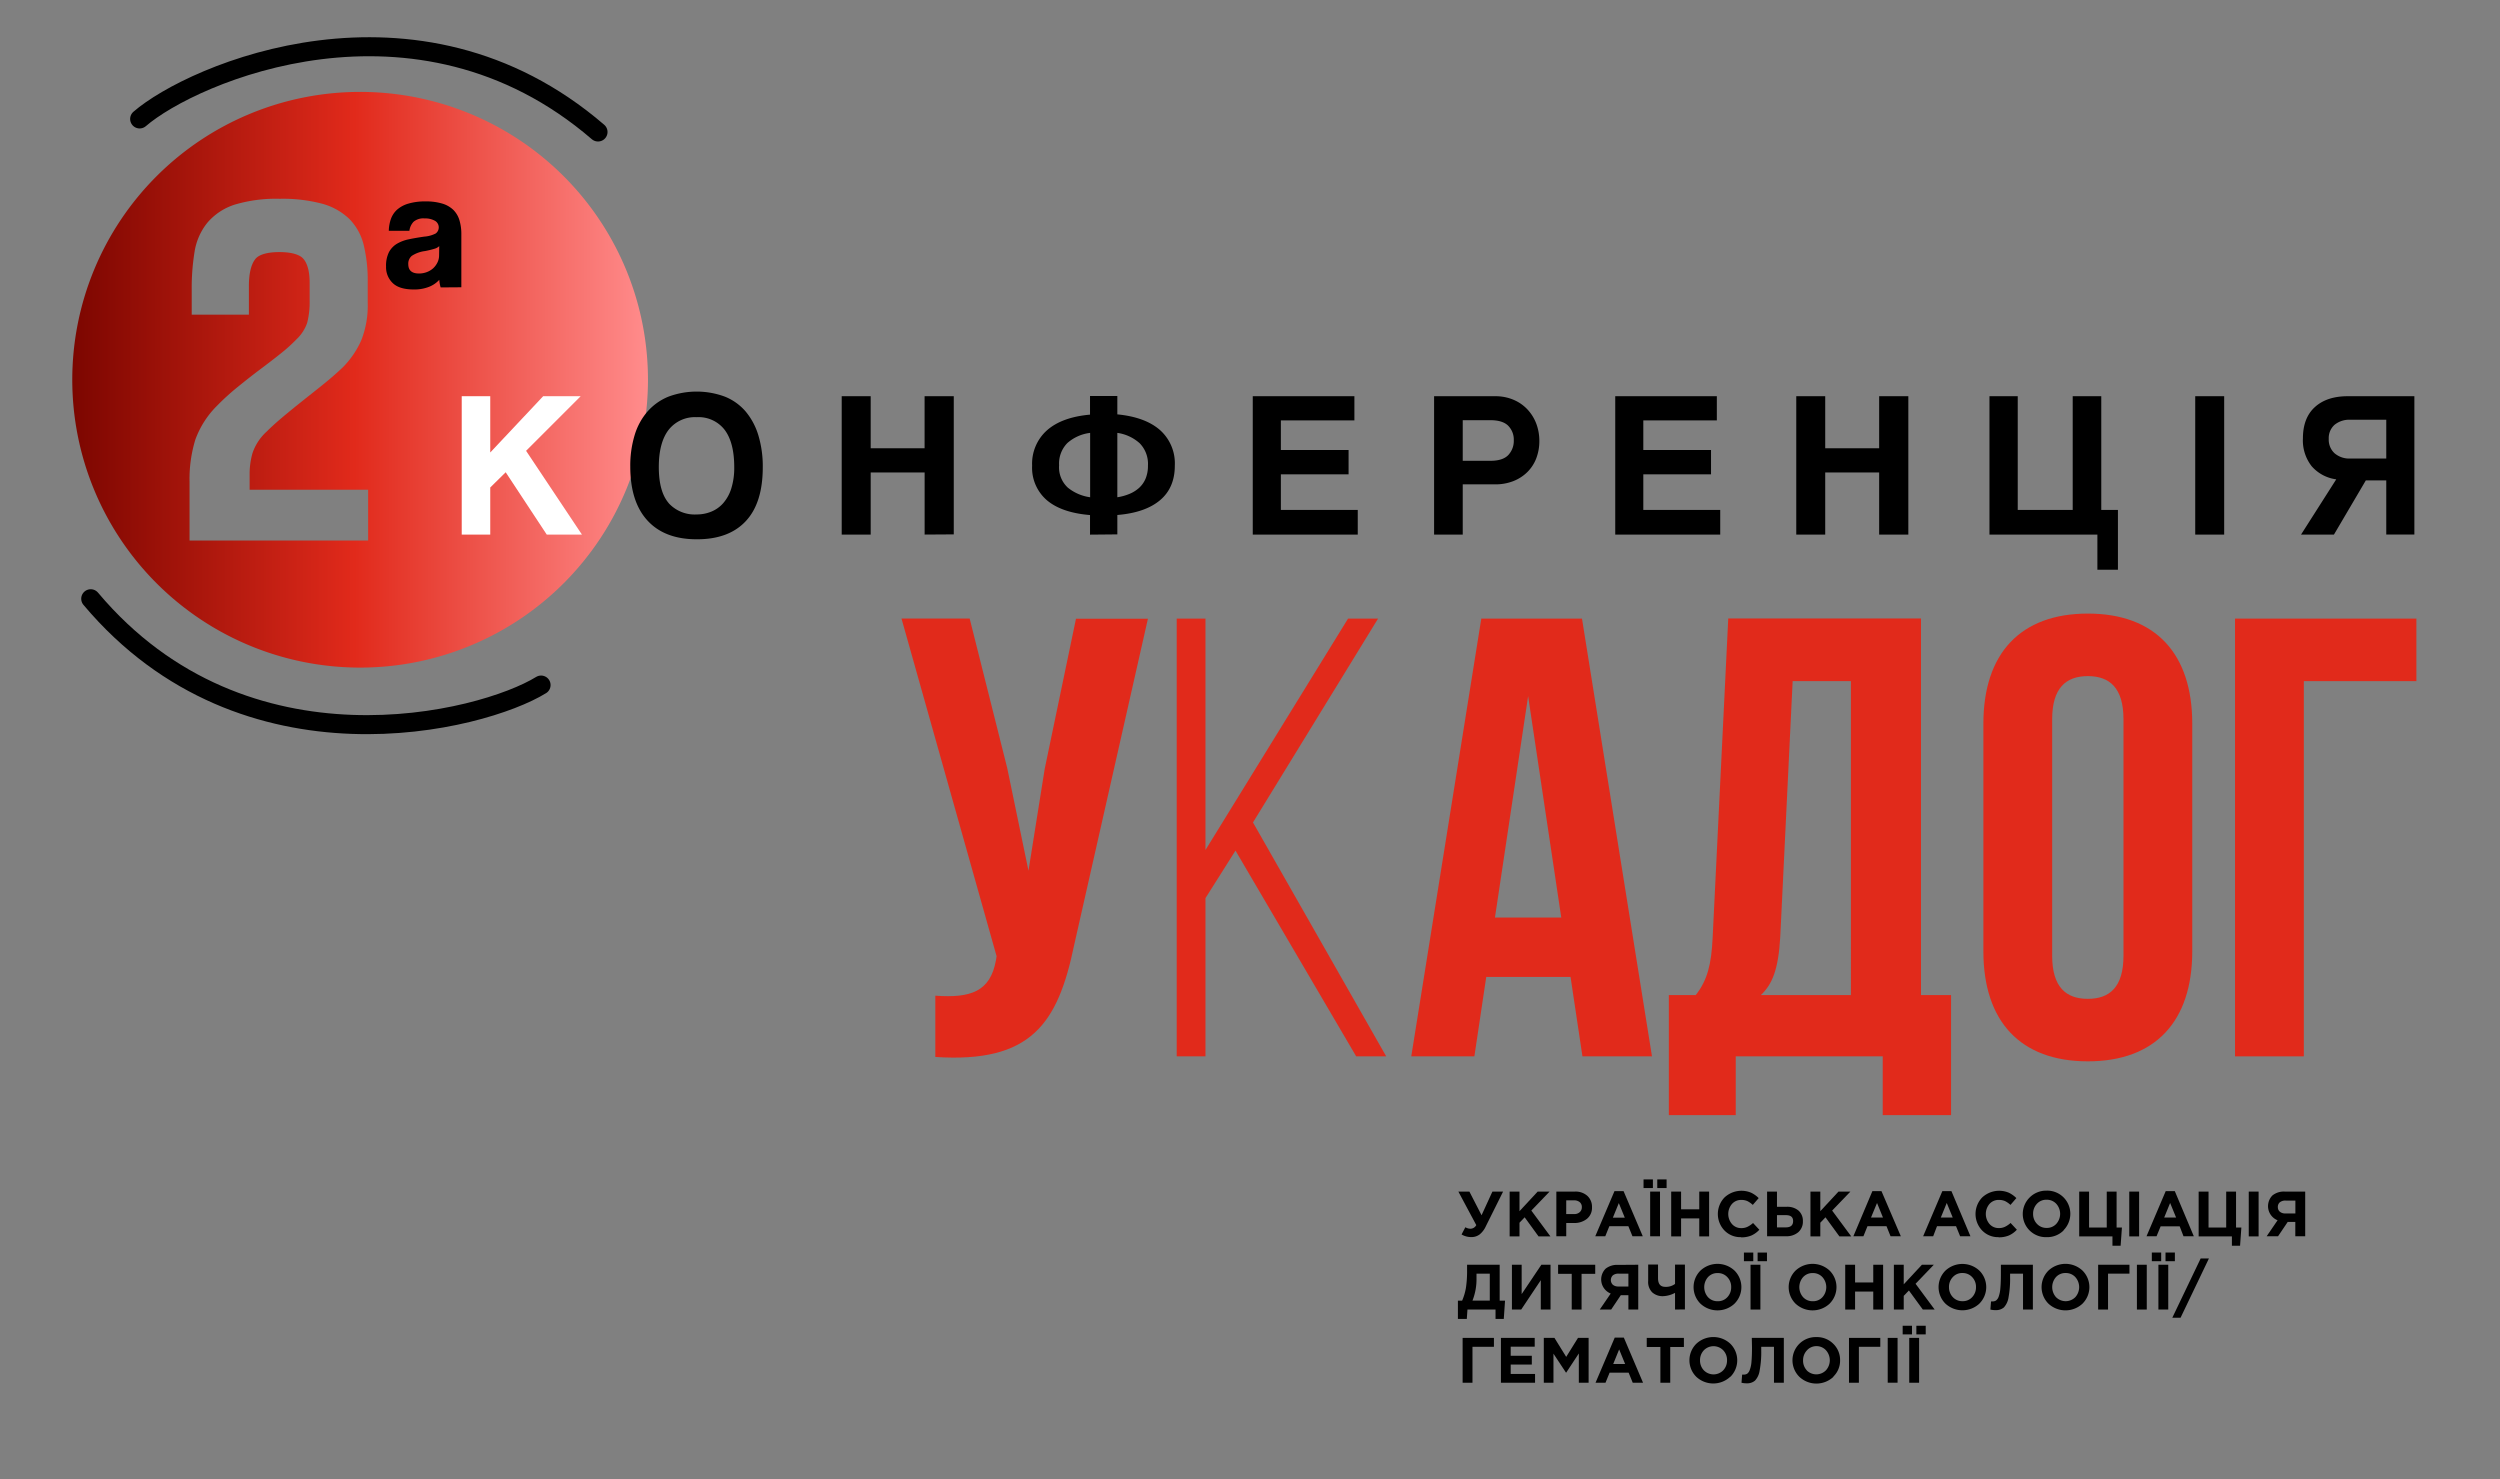 <?xml version="1.0" encoding="UTF-8"?> <svg xmlns="http://www.w3.org/2000/svg" xmlns:xlink="http://www.w3.org/1999/xlink" id="Слой_1" data-name="Слой 1" viewBox="0 0 657.21 388.82"><rect x="0" y="0" width="657.21" height="388.82" fill="#808080" stroke="none"/> <defs> <style>.cls-1{fill-rule:evenodd;fill:url(#Безымянный_градиент_4);}.cls-2{fill:#fff;}.cls-3{fill:none;stroke:#000;stroke-linecap:round;stroke-miterlimit:10;stroke-width:5px;}.cls-4{fill:#e12a1b;}</style> <linearGradient id="Безымянный_градиент_4" x1="19.01" y1="99.83" x2="170.34" y2="99.83" gradientUnits="userSpaceOnUse"> <stop offset="0" stop-color="#7c0600"></stop> <stop offset="0.49" stop-color="#e12a1b"></stop> <stop offset="1" stop-color="#ff8c8c"></stop> </linearGradient> </defs> <path class="cls-1" d="M94.67,24.16a75.67,75.67,0,1,0,75.67,75.67A75.66,75.66,0,0,0,94.67,24.16ZM96.78,142.1H49.83V126.71a35.37,35.37,0,0,1,1.51-11.1,24.16,24.16,0,0,1,5.77-9,62.09,62.09,0,0,1,5.25-4.78c1.92-1.56,3.85-3.09,5.82-4.57S72,94.38,73.71,93A41,41,0,0,0,78,89.14h0a10.66,10.66,0,0,0,2.75-4.27,21.6,21.6,0,0,0,.65-5.78V74.29c0-3.07-.65-5.11-1.63-6.23-.8-1-2.84-1.8-6.35-1.79-3.71,0-5.7.89-6.42,2-1,1.36-1.57,3.67-1.57,6.94v7.51H50.4V76.24a58.8,58.8,0,0,1,.74-10,16.13,16.13,0,0,1,3.39-7.71,15.69,15.69,0,0,1,7.25-4.76,38,38,0,0,1,11.81-1.51,40.09,40.09,0,0,1,11.12,1.3,16.59,16.59,0,0,1,7.22,4.09,14.74,14.74,0,0,1,3.74,7,39.18,39.18,0,0,1,1,9.24V79.6A25,25,0,0,1,95,89.4a23.6,23.6,0,0,1-4.79,7.07h0l0,0c-1.38,1.33-3,2.76-4.88,4.29s-3.77,3-5.72,4.56-3.73,3-5.42,4.42-3.08,2.71-4.18,3.8a13.46,13.46,0,0,0-3.65,5.64,20.07,20.07,0,0,0-.74,5.17v4.4H96.78Z"></path> <polygon class="cls-2" points="152.98 140.53 138.3 118.51 152.65 104.16 142.79 104.16 128.88 118.95 128.88 104.16 121.38 104.16 121.38 140.53 128.88 140.53 128.88 128.15 132.94 124.15 143.73 140.53 152.98 140.53"></polygon> <path d="M617.89,120.54a5.93,5.93,0,0,1-4.19-1.4,4.85,4.85,0,0,1-1.51-3.75,4.69,4.69,0,0,1,1.51-3.7,6.09,6.09,0,0,1,4.19-1.34h9.42v10.19Zm9.42,5.75v14.24h7.39V104.16H617.17q-5.48,0-8.62,2.85t-3.15,8.21a11,11,0,0,0,2.3,7.34,10.34,10.34,0,0,0,6.46,3.45l-9.25,14.52h8.65l8.38-14.24ZM584.7,140.53V104.16h-7.61v36.37Zm-27.93,9.25V134.06h-4.38v-29.9h-7.51v29.9H530.43v-29.9H523v36.37h28.37v9.25Zm-55.1-9.25V104.16H494v13.69H479.82V104.16h-7.61v36.37h7.61V124.21H494v16.32Zm-49.45,0v-6.47H432V124.7h17.8v-6.41H432v-7.78h19.33v-6.35H424.62v36.37Zm-67.69,0v-13.2H393a12.86,12.86,0,0,0,4.82-.85,10.83,10.83,0,0,0,3.67-2.36,10.15,10.15,0,0,0,2.36-3.61,12.66,12.66,0,0,0,.82-4.57,12.82,12.82,0,0,0-.82-4.6,11.35,11.35,0,0,0-2.36-3.76,10.75,10.75,0,0,0-3.67-2.51,12.11,12.11,0,0,0-4.82-.91h-16v36.37Zm0-19.39V110.46h7.23q3.28,0,4.74,1.48a5.18,5.18,0,0,1,1.45,3.78,5.43,5.43,0,0,1-1.45,3.91q-1.46,1.52-4.74,1.51Zm-27.6,19.39v-6.47H336.72V124.7h17.8v-6.41h-17.8v-7.78h19.33v-6.35H329.33v36.37Zm-55.75-14.76a6.93,6.93,0,0,1-1.67,2.43,8.82,8.82,0,0,1-2.55,1.62,13.45,13.45,0,0,1-3.23.9V113.8a11.06,11.06,0,0,1,5.89,2.74,7.76,7.76,0,0,1,2.16,5.86A8.78,8.78,0,0,1,301.18,125.77Zm-20.6-9.29a11,11,0,0,1,6-2.68v16.92a11.87,11.87,0,0,1-5.88-2.54,7.25,7.25,0,0,1-2.28-5.84A7.7,7.7,0,0,1,280.58,116.48Zm13.15,24v-5.1q7.33-.6,11.23-3.89t3.88-9.14a11.72,11.72,0,0,0-3.88-9.28c-2.6-2.29-6.34-3.66-11.23-4.14v-4.82h-7.18V109q-7.38.66-11.3,4.11a11.75,11.75,0,0,0-3.92,9.31,11.24,11.24,0,0,0,3.89,9.09q3.88,3.28,11.33,3.89v5.15Zm-43,0V104.16h-7.67v13.69H228.89V104.16h-7.62v36.37h7.62V124.21h14.18v16.32ZM196.05,137q4.47-4.77,4.47-14.18a28.23,28.23,0,0,0-1.15-8.35,17.7,17.7,0,0,0-3.34-6.28,14.08,14.08,0,0,0-5.45-3.91,21.3,21.3,0,0,0-14.87,0,14.63,14.63,0,0,0-5.48,3.89,16.85,16.85,0,0,0-3.39,6.21,27.55,27.55,0,0,0-1.15,8.27q0,9.26,4.52,14.19t12.95,4.93Q191.59,141.79,196.05,137Zm-20.26-4.74q-2.59-3-2.6-9.44t2.57-9.81a8.8,8.8,0,0,1,7.4-3.34A8.65,8.65,0,0,1,190.5,113q2.52,3.34,2.52,9.81a18.12,18.12,0,0,1-.77,5.58,10.71,10.71,0,0,1-2.11,3.86,8.31,8.31,0,0,1-3.15,2.25,10,10,0,0,1-3.83.74A9.26,9.26,0,0,1,175.79,132.28Z"></path> <path class="cls-3" d="M36.71,31.27c13.72-11.89,72.71-37.72,120.5,3.43"></path> <path class="cls-3" d="M142.24,180.09c-15.45,9.54-77.81,25.59-118.39-22.69"></path> <path class="cls-4" d="M282.38,248.43c-4.28,20.72-11.35,31.08-36.5,29.43V261.75c9.21.66,14.47-1,15.95-9.37l.16-1-25-88.77h17.92l9.87,39.29,5.59,27,4.27-26.8,8.22-39.45h18.91Z"></path> <polygon class="cls-4" points="324.79 223.61 316.9 236.1 316.9 277.7 309.34 277.7 309.34 162.62 316.9 162.62 316.9 223.45 354.38 162.62 362.27 162.62 329.39 216.21 364.41 277.7 356.52 277.7 324.79 223.61"></polygon> <path class="cls-4" d="M434.28,277.7H416l-3.13-20.88H390.71l-3.12,20.88H371l18.41-115.08h26.47ZM393,241.2h17.43L401.72,183Z"></path> <path class="cls-4" d="M494.94,293.15V277.7H456.3v15.45H438.71V261.59h7.07c3.12-3.95,4.11-8.22,4.44-15l4.11-84H505v99h7.9v31.56ZM468,246.3c-.5,8.71-2.14,12.49-5.1,15.29h23.67V179.06H471.26Z"></path> <path class="cls-4" d="M521.4,190.24c0-18.41,9.7-28.94,27.46-28.94s27.45,10.53,27.45,28.94v59.84c0,18.41-9.7,28.93-27.45,28.93s-27.46-10.52-27.46-28.93Zm18.08,61c0,8.22,3.62,11.34,9.38,11.34s9.37-3.12,9.37-11.34V189.09c0-8.22-3.62-11.35-9.37-11.35s-9.38,3.13-9.38,11.35Z"></path> <polygon class="cls-4" points="587.55 277.7 587.55 162.62 635.23 162.62 635.23 179.06 605.64 179.06 605.64 277.7 587.55 277.7"></polygon> <path d="M389.48,319.47l2.85-6.22h2.81l-4.53,9.1a5.94,5.94,0,0,1-1.67,2.19,3.59,3.59,0,0,1-2.18.67,5,5,0,0,1-2.54-.69l1-1.9a2.61,2.61,0,0,0,1.39.39,1.75,1.75,0,0,0,1.48-.95l-4.71-8.81h2.9Z"></path> <polygon points="396.86 325.03 396.86 313.25 399.45 313.25 399.45 318.4 404.23 313.25 407.36 313.25 402.56 318.24 407.58 325.03 404.46 325.03 400.81 320.01 399.45 321.43 399.45 325.03 396.86 325.03"></polygon> <path d="M409.14,325V313.25H414a4.62,4.62,0,0,1,3.29,1.12,3.9,3.9,0,0,1,1.22,3,3.72,3.72,0,0,1-1.35,3.06,5.3,5.3,0,0,1-3.42,1.08h-2V325Zm2.59-5.84h2.06a2.1,2.1,0,0,0,1.5-.51,1.67,1.67,0,0,0,.55-1.31,1.63,1.63,0,0,0-.56-1.32,2.32,2.32,0,0,0-1.54-.47h-2Z"></path> <path d="M419.37,325l5.05-11.87h2.39L431.86,325h-2.71l-1.08-2.65h-5L422,325ZM424,320.1h3.13l-1.57-3.83Z"></path> <path d="M432.06,310.05h2.46v2.27h-2.46Zm1.74,3.2h2.59V325H433.8Zm1.87-3.2h2.45v2.27h-2.45Z"></path> <polygon points="439.33 325.03 439.33 313.25 441.93 313.25 441.93 317.91 446.71 317.91 446.71 313.25 449.3 313.25 449.3 325.03 446.71 325.03 446.71 320.3 441.93 320.3 441.93 325.03 439.33 325.03"></polygon> <path d="M457.65,325.23a5.81,5.81,0,0,1-4.32-1.76,6.27,6.27,0,0,1,0-8.66,6.53,6.53,0,0,1,7-1.27,7.24,7.24,0,0,1,2,1.42l-1.55,1.79a6.19,6.19,0,0,0-1.42-1,3.92,3.92,0,0,0-1.61-.31,3.18,3.18,0,0,0-2.45,1.07,4.05,4.05,0,0,0,0,5.26,3.15,3.15,0,0,0,2.45,1.08,3.6,3.6,0,0,0,1.63-.34,6.37,6.37,0,0,0,1.47-1l1.65,1.77a6.35,6.35,0,0,1-2.08,1.51,6.83,6.83,0,0,1-2.75.49"></path> <path d="M464.54,325V313.25h2.6v4h2.5a4.55,4.55,0,0,1,3.17,1,3.58,3.58,0,0,1,1.14,2.78,3.68,3.68,0,0,1-1.2,2.89,4.75,4.75,0,0,1-3.27,1.07Zm4.89-5.56h-2.29v3.22h2.3c1.29,0,1.94-.55,1.94-1.65s-.65-1.57-1.95-1.57"></path> <polygon points="475.94 325.03 475.94 313.25 478.53 313.25 478.53 318.4 483.31 313.25 486.44 313.25 481.64 318.24 486.66 325.03 483.55 325.03 479.89 320.01 478.53 321.43 478.53 325.03 475.94 325.03"></polygon> <path d="M487.22,325l5-11.87h2.39L499.7,325H497l-1.07-2.65h-5L489.86,325Zm4.64-4.93H495l-1.56-3.83Z"></path> <path d="M505.56,325l5.05-11.87H513l5,11.87h-2.71l-1.08-2.65h-5L508.2,325Zm4.65-4.93h3.13l-1.57-3.83Z"></path> <path d="M525.39,325.23a5.81,5.81,0,0,1-4.32-1.76,6.27,6.27,0,0,1,0-8.66,6.53,6.53,0,0,1,7-1.27,7.24,7.24,0,0,1,2,1.42l-1.55,1.79a6.19,6.19,0,0,0-1.42-1,3.92,3.92,0,0,0-1.61-.31A3.18,3.18,0,0,0,523,316.5a4.08,4.08,0,0,0,0,5.26,3.15,3.15,0,0,0,2.45,1.08,3.6,3.6,0,0,0,1.63-.34,6.37,6.37,0,0,0,1.47-1l1.65,1.77a6.35,6.35,0,0,1-2.08,1.51,6.83,6.83,0,0,1-2.75.49"></path> <path d="M542.5,323.45a6.12,6.12,0,0,1-4.49,1.78,6.06,6.06,0,0,1-4.47-1.77,6.11,6.11,0,0,1,0-8.64A6.12,6.12,0,0,1,538,313a6.06,6.06,0,0,1,4.47,1.77,6.12,6.12,0,0,1,0,8.64m-7-1.69a3.37,3.37,0,0,0,2.56,1.08,3.32,3.32,0,0,0,2.54-1.07,3.94,3.94,0,0,0,0-5.26,3.37,3.37,0,0,0-2.56-1.08,3.32,3.32,0,0,0-2.54,1.07,3.76,3.76,0,0,0-1,2.64,3.71,3.71,0,0,0,1,2.62"></path> <polygon points="555.33 327.48 555.33 325.03 546.59 325.03 546.59 313.25 549.18 313.25 549.18 322.69 553.83 322.69 553.83 313.25 556.42 313.25 556.42 322.69 557.82 322.69 557.48 327.48 555.33 327.48"></polygon> <rect x="559.75" y="313.25" width="2.59" height="11.78"></rect> <path d="M564.28,325l5.05-11.87h2.39l5,11.87h-2.71L573,322.38h-5L566.92,325Zm4.65-4.93h3.13l-1.57-3.83Z"></path> <polygon points="586.73 327.48 586.73 325.03 577.99 325.03 577.99 313.25 580.59 313.25 580.59 322.69 585.23 322.69 585.23 313.25 587.82 313.25 587.82 322.69 589.22 322.69 588.88 327.48 586.73 327.48"></polygon> <rect x="591.16" y="313.25" width="2.59" height="11.78"></rect> <path d="M606,313.25V325h-2.6v-3.77h-2L598.86,325h-3l2.88-4.21a4,4,0,0,1-1.34-6.54,4.79,4.79,0,0,1,3.26-1ZM600.8,319h2.62v-3.39h-2.57a2.33,2.33,0,0,0-1.5.44,1.55,1.55,0,0,0-.54,1.28,1.51,1.51,0,0,0,.53,1.21,2.15,2.15,0,0,0,1.46.46"></path> <path d="M383.26,346.72v-4.8h1.11a14.51,14.51,0,0,0,1-3.38,29.34,29.34,0,0,0,.3-4.68v-1.38h8.57v9.44h1.41l-.33,4.8h-2.17v-2.46h-7.38l-.17,2.46Zm8.38-11.9h-3.49V336a15.35,15.35,0,0,1-1.06,5.91h4.55Z"></path> <polygon points="407.61 332.48 407.61 344.26 405.05 344.26 405.05 336.54 399.9 344.26 397.46 344.26 397.46 332.48 400.02 332.48 400.02 340.2 405.2 332.48 407.61 332.48"></polygon> <polygon points="413.18 344.26 413.18 334.87 409.6 334.87 409.6 332.48 419.36 332.48 419.36 334.87 415.77 334.87 415.77 344.26 413.18 344.26"></polygon> <path d="M430.67,332.48v11.78h-2.59v-3.77h-2l-2.53,3.77h-3l2.88-4.21a4,4,0,0,1-1.34-6.53,4.81,4.81,0,0,1,3.26-1Zm-5.22,5.72h2.63v-3.38H425.5a2.33,2.33,0,0,0-1.5.44,1.72,1.72,0,0,0,0,2.49,2.2,2.2,0,0,0,1.46.45"></path> <path d="M440.34,344.26v-4.39a7.25,7.25,0,0,1-3.11.87,4.05,4.05,0,0,1-2.89-1,3.85,3.85,0,0,1-1.06-3v-4.31h2.59V336c0,1.53.63,2.29,1.9,2.29a4,4,0,0,0,2.57-.76v-5.08h2.6v11.78Z"></path> <path d="M456,342.69a6.56,6.56,0,0,1-9,0,6.13,6.13,0,0,1,0-8.65,6.55,6.55,0,0,1,9,0,6.13,6.13,0,0,1,0,8.64M449,341a3.35,3.35,0,0,0,2.56,1.07,3.29,3.29,0,0,0,2.54-1.07,3.72,3.72,0,0,0,1-2.63,3.65,3.65,0,0,0-1-2.62,3.34,3.34,0,0,0-2.56-1.08,3.3,3.3,0,0,0-2.54,1.07,4,4,0,0,0,0,5.26"></path> <path d="M458.45,329.28h2.46v2.27h-2.46Zm1.74,3.2h2.59v11.78h-2.59Zm1.86-3.2h2.46v2.27h-2.46Z"></path> <path d="M481,342.69a6.56,6.56,0,0,1-9,0,6.13,6.13,0,0,1,0-8.65,6.55,6.55,0,0,1,9,0,6.13,6.13,0,0,1,0,8.64M474,341a3.35,3.35,0,0,0,2.56,1.07,3.29,3.29,0,0,0,2.54-1.07,3.95,3.95,0,0,0,0-5.25,3.34,3.34,0,0,0-2.56-1.08,3.3,3.3,0,0,0-2.54,1.07,4,4,0,0,0,0,5.26"></path> <polygon points="485.08 344.26 485.08 332.48 487.67 332.48 487.67 337.14 492.45 337.14 492.45 332.48 495.04 332.48 495.04 344.26 492.45 344.26 492.45 339.53 487.67 339.53 487.67 344.26 485.08 344.26"></polygon> <polygon points="497.87 344.26 497.87 332.48 500.46 332.48 500.46 337.63 505.24 332.48 508.37 332.48 503.57 337.48 508.59 344.26 505.48 344.26 501.82 339.25 500.46 340.66 500.46 344.26 497.87 344.26"></polygon> <path d="M520.36,342.69a6.56,6.56,0,0,1-8.95,0,6.12,6.12,0,0,1,0-8.65,6.54,6.54,0,0,1,8.95,0,6.11,6.11,0,0,1,0,8.64m-7-1.69a3.36,3.36,0,0,0,2.56,1.07,3.29,3.29,0,0,0,2.54-1.07,3.73,3.73,0,0,0,1-2.63,3.69,3.69,0,0,0-1-2.62,3.37,3.37,0,0,0-2.56-1.08,3.27,3.27,0,0,0-2.54,1.07,3.69,3.69,0,0,0-1,2.63,3.73,3.73,0,0,0,1,2.63"></path> <path d="M526,332.48h8.41v11.78h-2.59v-9.44h-3.4v.89a27,27,0,0,1-.41,5.35,5,5,0,0,1-1.21,2.63,3.14,3.14,0,0,1-2.2.72,5.38,5.38,0,0,1-1.36-.15l.17-2.14a2.07,2.07,0,0,0,.4,0,1.57,1.57,0,0,0,.93-.25,2.21,2.21,0,0,0,.68-1,8.25,8.25,0,0,0,.44-2.21c.09-1,.14-2.25.14-3.8Z"></path> <path d="M547.48,342.69a6.57,6.57,0,0,1-9,0,6.14,6.14,0,0,1,0-8.65,6.54,6.54,0,0,1,9,0,6.12,6.12,0,0,1,0,8.64m-7-1.69a3.57,3.57,0,0,0,5.1,0,3.95,3.95,0,0,0,0-5.25,3.35,3.35,0,0,0-2.56-1.08,3.29,3.29,0,0,0-2.54,1.07,4,4,0,0,0,0,5.26"></path> <polygon points="554.17 334.82 554.17 344.26 551.57 344.26 551.57 332.48 559.8 332.48 559.8 334.82 554.17 334.82"></polygon> <rect x="561.76" y="332.48" width="2.59" height="11.78"></rect> <path d="M565.68,329.28h2.46v2.27h-2.46Zm1.73,3.2H570v11.78h-2.59Zm1.87-3.2h2.46v2.27h-2.46Z"></path> <polygon points="571.06 346.42 578.52 330.83 580.69 330.83 573.23 346.42 571.06 346.42"></polygon> <polygon points="387.09 354.05 387.09 363.5 384.5 363.5 384.5 351.71 392.73 351.71 392.73 354.05 387.09 354.05"></polygon> <polygon points="394.57 363.5 394.57 351.71 403.45 351.71 403.45 354.02 397.14 354.02 397.14 356.41 402.69 356.41 402.69 358.72 397.14 358.72 397.14 361.19 403.54 361.19 403.54 363.5 394.57 363.5"></polygon> <polygon points="405.84 363.5 405.84 351.71 408.64 351.71 411.73 356.7 414.83 351.71 417.62 351.71 417.62 363.5 415.05 363.5 415.05 355.8 411.73 360.84 411.67 360.84 408.38 355.86 408.38 363.5 405.84 363.5"></polygon> <path d="M419.44,363.5l5.05-11.87h2.39l5.05,11.87h-2.71l-1.08-2.65h-5l-1.08,2.65Zm4.65-4.93h3.13l-1.57-3.83Z"></path> <polygon points="436.49 363.5 436.49 354.1 432.9 354.1 432.9 351.71 442.67 351.71 442.67 354.1 439.08 354.1 439.08 363.5 436.49 363.5"></polygon> <path d="M454.86,361.92a6.53,6.53,0,0,1-8.95,0,6.12,6.12,0,0,1,0-8.64,6.54,6.54,0,0,1,9,0,6.13,6.13,0,0,1,0,8.64m-7-1.69a3.56,3.56,0,0,0,5.1,0,3.72,3.72,0,0,0,1-2.63,3.67,3.67,0,0,0-1-2.63,3.56,3.56,0,0,0-5.1,0,3.75,3.75,0,0,0-1,2.64,3.71,3.71,0,0,0,1,2.62"></path> <path d="M460.52,351.71h8.42V363.5h-2.59v-9.45H463v.9a26.23,26.23,0,0,1-.42,5.35,4.88,4.88,0,0,1-1.2,2.62,3.11,3.11,0,0,1-2.2.73,5.46,5.46,0,0,1-1.37-.15l.17-2.14.41,0a1.65,1.65,0,0,0,.93-.24,2.12,2.12,0,0,0,.67-1,7.73,7.73,0,0,0,.45-2.21c.09-1,.13-2.25.13-3.8Z"></path> <path d="M482,361.92a6.53,6.53,0,0,1-9,0,6.11,6.11,0,0,1,0-8.64,6.12,6.12,0,0,1,4.48-1.78,6.06,6.06,0,0,1,4.47,1.77,5.89,5.89,0,0,1,1.78,4.33,5.82,5.82,0,0,1-1.8,4.31m-7-1.69a3.55,3.55,0,0,0,5.09,0,3.94,3.94,0,0,0,0-5.26,3.37,3.37,0,0,0-2.56-1.08A3.32,3.32,0,0,0,475,355a3.76,3.76,0,0,0-1,2.64,3.67,3.67,0,0,0,1,2.62"></path> <polygon points="488.67 354.05 488.67 363.5 486.07 363.5 486.07 351.71 494.3 351.71 494.3 354.05 488.67 354.05"></polygon> <rect x="496.25" y="351.71" width="2.59" height="11.78"></rect> <path d="M500.18,348.52h2.45v2.27h-2.45Zm1.73,3.19h2.59V363.5h-2.59Zm1.87-3.19h2.46v2.27h-2.46Z"></path> <path d="M121.28,75.52V61.62a12.73,12.73,0,0,0-.49-3.69,6.47,6.47,0,0,0-1.59-2.73,7.13,7.13,0,0,0-2.9-1.67,14.51,14.51,0,0,0-4.41-.58,15.21,15.21,0,0,0-4.47.56,7.77,7.77,0,0,0-3,1.58,6,6,0,0,0-1.65,2.46,9.83,9.83,0,0,0-.56,3.13h5.41a4.22,4.22,0,0,1,1.09-2.37,3.93,3.93,0,0,1,2.89-.89,5.24,5.24,0,0,1,2.7.6,2,2,0,0,1,.25,3.35,7.7,7.7,0,0,1-3,.83c-1.47.21-2.81.44-4,.69a10.25,10.25,0,0,0-3.2,1.19,5.73,5.73,0,0,0-2.1,2.21,8,8,0,0,0-.76,3.78,5.73,5.73,0,0,0,1.77,4.36c1.17,1.12,3,1.67,5.56,1.67a10.46,10.46,0,0,0,3.94-.69,7.16,7.16,0,0,0,2.72-1.85,8.79,8.79,0,0,0,.36,2Zm-5.85-8.36A4.23,4.23,0,0,1,115,69a5.12,5.12,0,0,1-1.12,1.52,5.31,5.31,0,0,1-1.65,1,5.69,5.69,0,0,1-2.08.38q-2.82,0-2.82-2.46a2.65,2.65,0,0,1,.94-2.19,8.24,8.24,0,0,1,3.44-1.25,22.64,22.64,0,0,0,2.46-.59,3,3,0,0,0,1.3-.71Z"></path> </svg> 